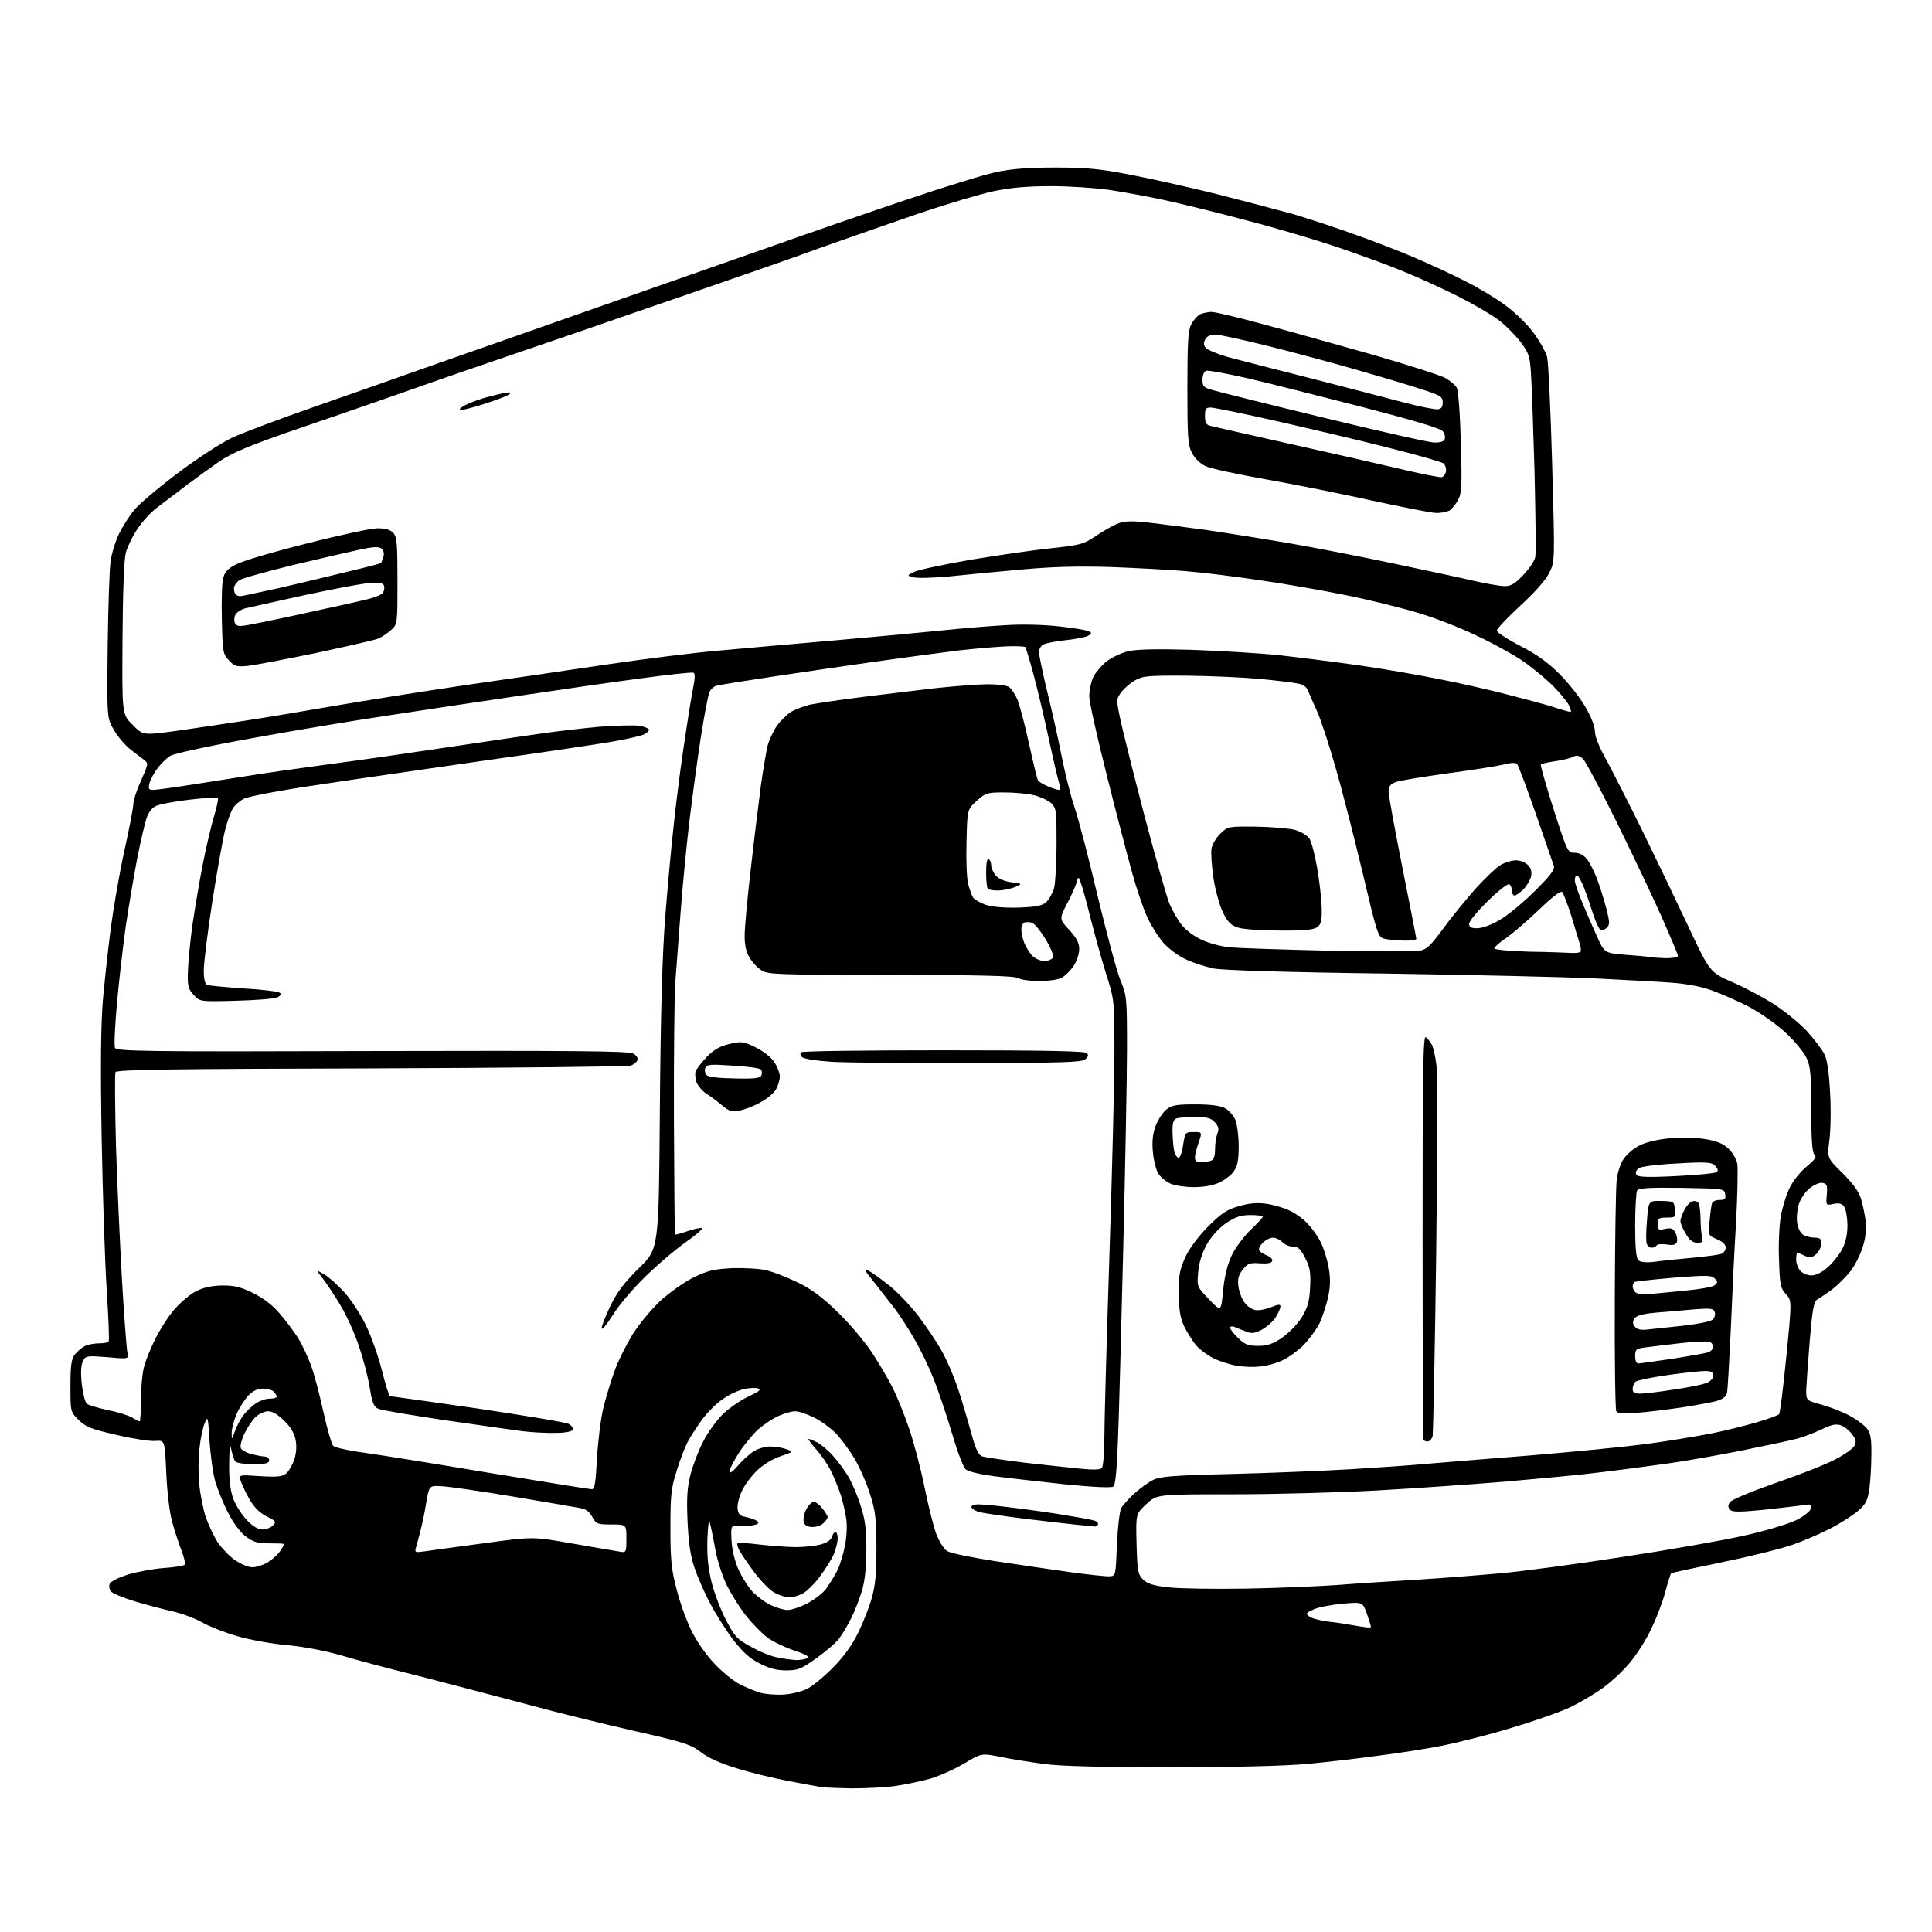 <?xml version="1.0" encoding="UTF-8" standalone="no"?>
<svg 
  version="1.1" 
  xmlns="http://www.w3.org/2000/svg" 
  xmlns:xlink="http://www.w3.org/1999/xlink" 
  xmlns:svg="http://www.w3.org/2000/svg"
  xmlns:rdf="http://www.w3.org/1999/02/22-rdf-syntax-ns#"
  xmlns:cc="http://creativecommons.org/ns#"
  xmlns:dc="http://purl.org/dc/elements/1.1/"
  viewBox="0 0 768 768"
  width="768"
  height="768"
>
<style>svg {background-color: white; }</style>"
<path stroke="none" fill="black" fill-rule="evenodd" d="M338.8,710.9C333.1,710.8 327.4,710.6 326.0,710.3C324.6,710.1 318.8,709.0 313.0,707.9C307.2,706.8 298.1,704.6 292.8,702.9C286.5,701.0 281.5,698.8 278.6,696.5C274.5,693.4 271.8,692.5 251.8,688.0C239.5,685.2 220.5,680.5 209.5,677.5C198.5,674.6 179.6,669.6 167.5,666.5C155.4,663.5 141.0,659.7 135.5,658.0C129.6,656.3 121.0,654.6 114.4,654.0C108.2,653.5 99.2,651.8 94.3,650.4C89.5,649.0 83.3,646.6 80.5,645.0C77.8,643.4 72.3,641.4 68.5,640.5C64.7,639.7 57.8,637.8 53.4,636.5C48.9,635.1 44.7,633.4 44.1,632.6C43.5,631.9 43.2,630.5 43.6,629.6C43.9,628.7 47.1,627.1 50.9,625.9C54.5,624.8 61.0,623.6 65.3,623.3C69.6,623.0 73.3,622.4 73.5,621.9C73.8,621.5 73.1,618.9 72.1,616.2C71.0,613.4 69.3,608.3 68.4,604.8C67.4,601.3 66.4,592.9 66.1,585.5C65.5,572.5 65.5,572.5 61.8,572.8C59.7,573.0 52.7,571.9 46.3,570.4C36.2,568.1 34.0,567.2 31.2,564.4C28.0,561.2 28.0,561.2 28.0,550.9C28.0,542.6 28.4,540.1 29.8,538.4C30.7,537.2 32.5,535.7 33.7,535.1C34.9,534.5 37.4,534.0 39.4,534.0C41.3,534.0 43.0,533.7 43.2,533.2C43.5,532.8 43.1,523.5 42.4,512.5C41.7,501.5 40.8,474.3 40.4,452.0C39.9,423.2 40.1,407.5 40.9,397.5C41.6,389.8 43.0,376.8 44.1,368.5C45.2,360.2 47.6,346.5 49.5,337.9C51.4,329.3 53.0,321.1 53.0,319.6C53.0,318.2 54.4,313.9 56.1,310.2C59.0,303.6 59.1,303.5 57.2,302.0C56.1,301.2 53.6,299.3 51.6,297.7C49.7,296.2 46.8,292.8 45.3,290.2C42.5,285.5 42.5,285.5 42.8,257.0C43.0,241.3 43.5,225.9 44.0,222.8C44.5,219.6 46.0,214.8 47.4,212.0C48.8,209.2 51.4,205.1 53.2,202.9C55.0,200.6 62.8,194.0 70.5,188.2C78.6,182.1 87.8,176.1 92.5,173.9C96.9,171.9 111.5,166.4 125.0,161.7C138.5,157.0 159.8,149.5 172.5,145.0C185.2,140.6 214.6,130.2 238.0,122.0C261.4,113.8 292.2,103.0 306.5,98.0C320.8,92.9 344.9,84.6 360.0,79.5C375.1,74.4 391.3,69.4 396.0,68.4C402.1,67.1 408.8,66.6 419.5,66.6C431.7,66.6 437.2,67.1 449.0,69.4C457.0,70.9 472.5,74.4 483.5,77.1C494.5,79.9 508.2,83.5 514.0,85.1C519.8,86.8 530.8,90.4 538.5,93.2C546.2,95.9 557.2,100.2 563.0,102.7C568.8,105.2 577.5,109.2 582.3,111.7C587.2,114.1 594.4,118.4 598.2,121.2C602.2,124.1 607.2,129.0 609.6,132.3C612.0,135.5 614.4,139.8 615.0,141.9C615.5,143.9 616.4,163.0 617.0,184.4C618.1,223.1 618.1,223.2 615.9,227.6C614.6,230.4 610.2,235.4 604.4,240.7C599.2,245.5 595.0,250.0 595.0,250.7C595.0,251.3 599.2,254.1 604.2,256.7C610.9,260.1 615.3,263.3 620.0,268.0C623.6,271.6 628.2,277.5 630.2,281.0C632.5,284.9 634.0,288.8 634.0,290.7C634.0,292.8 635.8,297.3 638.9,302.7C641.5,307.6 647.9,320.1 653.0,330.5C658.1,340.9 666.2,357.8 671.0,368.0C679.7,386.5 679.7,386.5 688.6,390.4C693.5,392.5 701.0,396.5 705.2,399.2C709.4,401.9 715.3,406.7 718.3,409.9C721.2,413.1 724.4,417.3 725.3,419.2C726.4,421.5 727.1,426.7 727.5,434.6C727.9,441.1 727.7,449.6 727.2,453.4C726.3,460.3 726.3,460.3 732.5,466.4C736.7,470.6 739.0,473.8 739.8,476.6C740.5,478.9 741.3,482.8 741.6,485.2C742.0,488.1 741.7,491.7 740.6,495.3C739.7,498.4 737.5,502.8 735.7,505.2C733.9,507.5 730.6,510.8 728.4,512.5C726.1,514.1 723.5,516.0 722.5,516.5C721.0,517.4 720.5,520.1 719.4,533.0C718.7,541.5 718.1,550.3 718.0,552.6C718.0,556.7 718.0,556.7 724.2,558.4C727.7,559.4 732.7,561.3 735.3,562.8C738.0,564.2 741.0,566.5 742.1,567.8C743.6,569.8 744.0,571.8 743.9,578.4C743.9,582.8 743.5,589.0 743.1,591.9C742.4,596.5 741.7,597.9 738.6,600.6C736.5,602.4 731.4,605.7 727.2,607.8C722.9,610.0 715.9,613.0 711.5,614.4C707.1,615.9 694.8,618.9 684.1,621.1C673.4,623.3 664.5,625.2 664.3,625.4C664.1,625.6 663.0,629.0 661.9,633.1C660.8,637.2 658.3,643.6 656.4,647.5C654.6,651.4 651.0,657.1 648.5,660.2C646.0,663.4 641.2,668.0 637.7,670.6C634.3,673.1 628.4,676.6 624.5,678.5C620.6,680.4 610.1,684.1 601.0,686.8C591.9,689.6 579.5,692.7 573.5,693.9C567.5,695.1 556.0,696.9 548.0,697.9C540.0,699.0 527.2,700.5 519.5,701.2C510.5,702.0 490.9,702.5 465.0,702.5C438.1,702.5 421.3,702.1 415.0,701.2C409.8,700.5 402.0,699.3 397.8,698.4C390.1,696.9 390.1,696.9 383.3,701.0C379.6,703.2 373.6,705.9 370.0,707.0C366.4,708.0 360.3,709.3 356.3,709.9C352.4,710.5 344.5,710.9 338.8,710.9zM311.5,673.6C314.2,673.5 318.3,672.5 320.5,671.5C322.7,670.5 327.4,666.7 331.0,663.0C335.4,658.6 338.7,654.0 341.2,648.9C343.2,644.8 345.7,638.5 346.6,635.0C348.0,630.1 348.4,625.2 348.4,615.0C348.3,603.2 348.0,600.5 345.7,593.5C344.3,589.1 341.5,582.8 339.5,579.5C337.5,576.2 334.2,571.8 332.2,569.7C330.2,567.7 326.3,564.8 323.6,563.5C320.8,562.1 317.5,561.0 316.1,561.0C314.6,561.0 311.7,561.9 309.4,562.9C307.2,563.9 303.6,566.3 301.5,568.1C299.4,570.0 295.9,574.2 293.8,577.4C291.7,580.7 290.0,584.0 290.0,584.9C290.0,585.9 291.2,585.1 293.3,582.7C295.0,580.6 297.9,578.0 299.5,577.0C301.1,575.9 304.2,575.0 306.2,575.0C308.2,575.0 311.1,575.5 312.7,576.1C315.5,577.1 315.5,577.1 310.2,578.9C307.0,580.0 303.2,582.3 300.9,584.6C298.7,586.7 296.0,590.3 294.9,592.7C293.8,595.0 293.0,598.2 293.2,599.7C293.4,601.9 294.1,602.6 296.8,603.1C298.7,603.5 300.7,604.3 301.2,604.8C301.9,605.5 301.2,606.0 298.9,606.4C297.0,606.7 294.4,606.8 293.0,606.7C290.6,606.5 290.5,606.6 290.8,612.5C291.0,616.1 292.1,620.7 293.6,624.0C295.0,627.0 297.5,631.0 299.3,632.9C301.1,634.7 304.3,637.1 306.5,638.1C308.7,639.1 311.6,640.0 313.1,640.0C314.5,640.0 317.9,638.9 320.7,637.5C323.5,636.0 326.9,633.5 328.3,631.7C329.6,629.9 331.6,626.7 332.8,624.4C333.9,622.2 335.3,617.6 335.9,614.3C336.6,610.9 336.8,606.2 336.4,603.8C336.1,601.5 335.1,597.2 334.3,594.5C333.4,591.8 331.6,587.3 330.3,584.7C329.0,582.1 326.3,578.1 324.3,576.0C322.4,573.8 321.1,572.0 321.4,572.0C321.8,572.0 323.3,572.6 324.9,573.4C326.4,574.2 329.3,576.6 331.2,578.8C333.2,581.0 335.9,584.7 337.3,587.1C338.7,589.5 340.9,594.6 342.1,598.5C343.9,604.0 344.4,607.7 344.4,616.0C344.4,623.2 343.8,628.4 342.6,632.5C341.6,635.7 339.7,640.7 338.3,643.4C336.9,646.2 334.8,649.7 333.6,651.3C332.5,652.9 328.4,656.4 324.6,659.1C318.5,663.5 317.1,664.0 312.5,664.0C308.7,664.0 305.7,663.2 301.9,661.2C297.9,659.2 295.1,656.6 291.2,651.5C288.3,647.6 284.2,641.1 282.1,637.0C279.9,632.9 277.2,626.6 276.0,623.0C274.4,618.3 273.7,613.1 273.3,604.5C272.9,595.2 273.2,591.1 274.5,586.1C275.4,582.6 277.6,576.7 279.5,573.1C281.4,569.3 284.9,564.5 287.6,561.9C290.3,559.4 294.9,556.3 297.8,555.0C301.9,553.1 302.7,552.4 301.3,551.9C300.4,551.6 297.8,551.7 295.7,552.2C293.5,552.7 289.8,554.4 287.4,556.1C285.0,557.7 281.2,561.4 279.1,564.3C277.0,567.2 274.3,571.3 273.2,573.5C272.1,575.7 270.1,580.9 268.9,585.0C266.8,591.5 266.5,594.5 266.5,607.5C266.5,619.9 266.9,624.1 268.9,631.5C270.1,636.5 272.7,643.7 274.6,647.7C276.6,651.9 280.4,657.5 283.7,661.0C286.8,664.4 291.5,668.2 294.2,669.6C296.8,670.9 300.7,672.5 302.7,673.0C304.8,673.5 308.8,673.8 311.5,673.6zM316.5,659.9C318.1,659.9 320.1,659.6 320.9,659.1C321.8,658.5 320.3,657.6 315.7,656.1C312.1,654.9 307.3,652.6 305.1,651.0C302.9,649.3 299.0,645.4 296.6,642.3C294.1,639.2 290.7,633.7 289.0,630.3C287.2,626.8 285.1,620.2 284.3,615.7C283.5,611.2 282.5,606.4 282.1,605.0C281.8,603.6 281.4,606.7 281.2,611.9C281.0,618.7 281.5,623.4 282.9,629.1C284.0,633.5 286.6,640.2 288.7,644.2C292.1,650.7 293.1,651.7 298.7,654.7C302.0,656.6 306.8,658.5 309.2,658.9C311.5,659.4 314.9,659.8 316.5,659.9zM543.2,646.9C544.2,647.0 545.0,646.9 545.0,646.7C545.0,646.5 544.3,644.2 543.4,641.6C541.7,636.8 541.7,636.8 533.6,637.5C529.2,637.9 524.0,638.9 522.1,639.8C519.1,641.2 518.9,641.5 520.5,642.6C521.4,643.3 524.8,644.2 527.9,644.6C531.0,644.9 535.3,645.6 537.5,646.0C539.7,646.4 542.3,646.8 543.2,646.9zM313.8,635.0C312.5,635.0 310.0,634.2 308.2,633.3C306.4,632.5 302.7,628.8 300.0,625.2C297.3,621.6 294.6,617.6 293.9,616.3C293.2,615.0 292.9,613.8 293.2,613.5C293.5,613.2 297.5,613.4 302.1,614.0C306.7,614.5 313.2,615.0 316.5,615.0C319.8,615.0 324.2,614.5 326.4,613.9C328.8,613.2 330.4,612.1 330.7,610.9C331.0,609.9 331.6,609.0 332.1,609.0C332.6,609.0 333.0,610.1 333.0,611.5C333.0,612.9 332.3,615.7 331.5,617.7C330.6,619.8 328.1,623.8 325.9,626.7C323.8,629.6 320.6,632.7 319.0,633.5C317.4,634.3 315.1,635.0 313.8,635.0zM495.0,631.5C507.4,631.3 523.6,630.6 531.0,630.1C538.4,629.5 552.6,628.6 562.5,628.0C572.4,627.4 587.7,626.2 596.5,625.4C605.3,624.6 627.1,621.7 645.0,618.9C662.9,616.2 684.5,612.4 693.0,610.5C701.7,608.6 710.8,605.8 714.0,604.3C717.3,602.6 719.6,600.7 719.9,599.6C720.2,597.9 719.8,597.8 716.4,598.4C714.2,598.7 707.2,599.5 700.8,600.2C691.5,601.1 688.7,601.1 687.8,600.2C686.9,599.3 686.8,598.5 687.6,597.2C688.2,596.2 695.9,593.0 706.1,589.4C715.7,586.1 726.4,581.9 729.8,580.0C733.3,578.2 736.6,575.8 737.2,574.7C738.0,573.2 737.8,572.2 736.2,570.1C735.2,568.7 733.2,567.1 731.8,566.6C729.9,565.9 728.0,566.3 723.9,568.3C720.9,569.7 716.7,571.3 714.4,571.9C712.2,572.5 702.8,574.5 693.4,576.4C684.1,578.3 670.0,580.8 662.0,581.9C654.0,583.0 641.9,584.6 635.0,585.4C628.1,586.3 611.5,587.8 598.0,589.0C584.5,590.1 561.6,591.7 547.0,592.5C532.4,593.3 506.9,594.0 490.2,594.0C459.9,594.0 459.9,594.0 455.7,597.9C451.5,601.8 451.5,601.8 451.8,613.7C452.1,624.4 452.3,625.7 454.3,627.8C456.1,629.6 458.4,630.3 464.6,631.0C468.9,631.5 482.6,631.7 495.0,631.5zM441.0,626.6C443.5,626.5 443.5,626.5 444.0,614.0C444.3,607.1 445.1,600.6 445.7,599.4C446.4,598.3 448.7,595.7 450.9,593.7C453.1,591.7 456.4,589.3 458.2,588.4C461.0,586.9 465.8,586.5 490.5,585.9C506.4,585.5 527.6,584.6 537.5,584.0C547.4,583.4 560.7,582.5 567.0,581.9C573.3,581.4 592.2,579.8 609.0,578.5C625.8,577.1 646.2,575.1 654.5,574.0C662.8,572.9 674.2,571.0 679.9,569.9C685.5,568.8 693.9,566.7 698.3,565.4C702.8,564.1 706.8,562.6 707.2,562.2C707.6,561.8 708.9,551.4 710.1,539.2C712.3,517.0 712.3,517.0 709.9,514.4C707.8,512.1 707.5,510.8 707.2,501.0C706.9,495.0 707.3,487.1 707.9,483.4C708.6,479.7 710.2,474.6 711.5,472.0C712.8,469.4 715.8,465.6 718.2,463.7C721.6,460.8 722.3,459.9 721.2,458.9C720.4,458.0 720.0,452.9 720.0,441.1C720.0,427.2 719.7,423.8 718.1,420.5C717.1,418.3 713.3,413.7 709.6,410.3C705.9,406.9 699.4,402.4 695.2,400.2C691.0,398.0 684.4,395.1 680.5,393.7C676.0,392.1 670.1,391.0 664.0,390.6C658.8,390.2 645.0,389.5 633.5,388.9C622.0,388.4 584.6,387.5 550.5,387.0C511.2,386.5 486.3,385.7 482.5,385.0C479.2,384.3 474.1,382.7 471.3,381.3C468.4,380.0 464.4,377.0 462.4,374.7C460.4,372.4 457.5,367.8 456.0,364.5C454.5,361.2 451.9,353.6 450.2,347.5C448.5,341.4 443.9,324.0 440.1,308.7C436.2,293.4 433.0,279.0 433.0,276.9C433.0,274.7 433.6,271.5 434.4,269.6C435.1,267.8 437.5,265.0 439.5,263.2C441.6,261.5 445.6,259.6 448.3,258.9C451.9,258.1 459.3,257.9 473.4,258.3C484.5,258.7 500.0,259.6 508.0,260.4C516.0,261.3 530.5,263.1 540.3,264.5C550.1,265.9 564.5,268.4 572.3,270.0C580.1,271.5 591.9,274.2 598.5,275.9C605.1,277.6 613.5,279.8 617.0,280.9C620.6,282.1 623.8,283.0 624.3,283.0C624.7,283.0 624.4,281.8 623.6,280.2C622.8,278.7 619.8,275.1 616.9,272.2C613.9,269.3 608.5,264.9 604.8,262.4C601.2,260.0 593.1,255.5 586.8,252.6C580.6,249.6 570.2,245.5 563.6,243.6C557.1,241.6 544.1,238.4 534.6,236.5C525.2,234.6 509.8,231.9 500.5,230.6C491.1,229.2 478.3,227.6 472.0,227.1C465.7,226.5 451.9,225.8 441.5,225.4C427.8,225.0 417.9,225.3 406.0,226.4C396.9,227.2 384.2,228.4 377.7,229.1C371.2,229.7 364.7,229.9 363.2,229.5C360.5,228.8 360.5,228.8 363.2,227.4C364.7,226.6 374.9,224.4 385.9,222.5C396.8,220.7 411.3,218.6 418.1,217.9C429.4,216.7 430.8,216.3 435.4,213.2C438.2,211.3 442.0,209.1 443.9,208.3C446.4,207.2 449.2,207.0 454.4,207.5C458.3,207.9 469.4,209.3 479.0,210.6C488.6,212.0 504.1,214.5 513.4,216.1C522.7,217.7 541.2,221.3 554.4,224.1C567.7,226.9 582.2,230.0 586.8,231.1C591.3,232.1 596.5,233.0 598.2,233.0C600.6,233.0 602.3,232.0 605.5,228.6C607.8,226.2 610.0,223.0 610.3,221.4C610.6,219.8 610.4,204.6 610.0,187.5C609.5,170.4 608.9,153.0 608.6,148.8C608.2,141.8 607.8,140.5 604.6,136.1C602.6,133.5 598.6,129.4 595.6,127.1C592.6,124.9 585.2,120.6 579.2,117.6C573.2,114.6 563.4,110.1 557.4,107.7C551.4,105.2 539.7,101.0 531.5,98.2C523.2,95.4 507.1,90.6 495.5,87.6C483.9,84.5 469.2,80.9 462.7,79.5C456.2,78.1 446.4,76.3 441.0,75.5C435.5,74.7 425.0,74.0 417.8,74.0C408.4,74.0 401.7,74.6 395.0,76.0C389.8,77.1 376.7,81.0 366.0,84.6C355.3,88.3 337.7,94.4 327.0,98.2C316.3,102.1 301.2,107.4 293.5,110.0C285.8,112.7 267.6,119.0 253.0,124.0C238.4,129.1 216.8,136.5 205.0,140.5C193.2,144.5 172.9,151.5 160.0,156.1C147.1,160.6 126.9,167.6 115.1,171.6C98.5,177.4 92.3,180.0 87.1,183.5C83.5,186.0 77.6,190.3 74.0,193.0C70.4,195.7 65.4,199.5 62.8,201.5C60.1,203.4 56.5,207.4 54.6,210.3C52.7,213.1 50.6,217.5 50.0,219.8C49.3,222.5 48.8,235.6 48.7,254.1C48.5,284.0 48.5,284.0 52.7,288.1C56.8,292.3 56.8,292.3 69.7,290.6C76.7,289.6 89.5,287.7 98.0,286.4C106.5,285.1 122.5,282.4 133.5,280.5C144.5,278.6 167.2,275.0 184.0,272.5C200.8,270.1 226.7,266.3 241.5,264.1C256.4,261.9 276.4,259.4 286.0,258.6C295.6,257.7 316.6,255.9 332.5,254.5C348.4,253.1 367.8,251.3 375.5,250.5C383.2,249.7 394.2,248.8 400.0,248.5C406.0,248.1 415.0,248.3 421.0,249.0C426.7,249.6 432.1,250.5 432.9,251.0C434.1,251.6 434.0,251.9 432.4,252.8C431.4,253.3 427.4,254.1 423.5,254.5C419.6,254.9 415.7,255.7 414.8,256.2C413.8,256.7 413.0,258.0 413.0,259.2C413.0,260.3 414.5,267.6 416.4,275.4C418.3,283.1 420.8,294.4 422.0,300.5C423.2,306.6 425.4,315.6 427.0,320.5C428.7,325.4 432.9,341.6 436.4,356.5C440.0,371.4 444.0,386.3 445.4,389.7C447.9,395.7 448.0,396.7 448.0,416.7C448.0,428.2 447.3,464.1 446.5,496.5C445.7,529.0 444.8,563.2 444.4,572.7C444.0,583.7 443.4,590.3 442.6,590.9C441.9,591.5 434.9,591.2 423.0,590.0C412.8,588.9 400.3,587.5 395.1,586.8C389.7,586.1 385.0,585.0 383.9,584.1C382.9,583.2 380.6,577.1 378.5,570.0C376.5,563.1 373.2,553.5 371.3,548.5C369.3,543.5 365.9,536.4 363.6,532.5C361.4,528.6 357.9,523.2 355.9,520.5C353.8,517.8 350.0,512.9 347.4,509.6C343.7,505.1 343.2,504.0 345.1,505.0C346.4,505.7 350.1,508.3 353.2,510.8C356.4,513.2 361.6,518.7 364.9,522.9C368.1,527.1 372.4,533.5 374.4,537.1C376.4,540.7 379.1,547.0 380.5,551.1C381.9,555.1 384.2,562.9 385.7,568.3C387.8,576.0 388.8,578.3 390.4,578.9C391.6,579.3 399.0,580.4 407.0,581.4C415.0,582.3 425.0,583.4 429.2,583.8C434.2,584.3 437.3,584.3 438.0,583.6C438.5,583.1 439.0,577.6 439.0,571.6C439.0,565.5 439.9,533.0 441.0,499.5C442.1,465.9 443.0,429.3 443.0,418.0C443.0,397.5 443.0,397.5 439.5,386.5C437.6,380.4 434.6,369.5 432.8,362.2C431.0,355.0 429.2,349.0 428.8,349.0C428.4,349.0 428.0,349.6 428.0,350.4C428.0,351.2 426.4,354.9 424.5,358.6C421.0,365.3 421.0,365.3 425.0,369.6C428.0,372.9 429.0,374.8 429.0,377.3C429.0,379.2 428.0,382.2 426.7,384.1C425.5,385.9 423.3,388.0 422.0,388.7C420.6,389.4 416.7,390.0 413.2,390.0C409.7,390.0 405.9,389.5 404.7,388.8C403.1,387.9 390.0,387.6 354.0,387.5C308.9,387.5 305.2,387.4 302.7,385.7C301.1,384.7 299.0,382.5 298.0,380.7C296.6,378.6 296.0,375.7 296.0,372.0C296.0,369.0 297.1,356.8 298.5,345.0C299.8,333.2 301.7,318.3 302.5,312.0C303.4,305.7 304.6,298.7 305.1,296.5C305.7,294.3 307.3,290.8 308.7,288.7C310.1,286.7 312.7,284.1 314.4,283.0C316.1,282.0 319.6,280.7 322.0,280.1C324.5,279.6 333.7,278.2 342.5,277.1C351.3,276.0 364.7,274.4 372.3,273.5C380.0,272.7 389.1,272.0 392.7,272.0C396.2,272.0 399.9,272.4 400.9,273.0C401.9,273.5 403.5,275.9 404.5,278.2C405.4,280.6 407.5,288.5 409.1,295.9C410.7,303.2 412.3,309.7 412.6,310.2C413.0,310.8 414.7,311.8 416.6,312.6C418.4,313.4 420.4,314.0 420.9,314.0C421.5,314.0 421.6,313.0 421.0,311.2C420.5,309.7 418.7,302.0 417.0,294.1C415.3,286.1 412.6,274.7 411.0,268.7C409.4,262.7 407.8,257.5 407.6,257.2C407.3,257.0 404.3,256.8 400.9,256.9C397.5,257.0 388.8,257.7 381.6,258.5C374.4,259.4 359.3,261.4 348.0,263.0C336.7,264.6 318.3,267.3 307.0,269.0C295.7,270.7 285.7,272.3 284.7,272.6C283.8,272.9 282.6,273.9 282.1,274.9C281.6,275.8 280.0,284.0 278.6,293.0C277.2,302.1 275.2,316.9 274.1,326.0C273.0,335.1 271.4,351.3 270.6,362.0C269.8,372.7 268.8,385.8 268.4,391.0C268.1,396.2 267.8,420.7 267.9,445.4C268.0,470.1 268.2,490.5 268.3,490.7C268.5,490.9 270.8,490.3 273.3,489.4C275.9,488.5 278.4,488.0 279.0,488.2C279.6,488.4 276.6,491.0 272.3,494.0C268.1,497.0 260.7,503.3 256.0,508.0C251.2,512.7 245.6,519.4 243.5,522.9C241.3,526.4 239.4,528.7 239.2,528.1C239.0,527.5 240.5,523.6 242.5,519.4C245.3,513.6 248.0,510.0 254.0,504.1C261.9,496.4 261.9,496.4 262.3,440.9C262.6,402.6 263.3,379.2 264.4,365.0C265.3,353.7 266.7,338.0 267.6,330.0C268.4,322.0 270.2,307.6 271.6,298.0C273.0,288.4 274.7,277.6 275.4,274.2C276.3,269.6 276.4,267.7 275.6,267.4C275.0,267.2 266.2,268.1 256.0,269.5C245.8,270.8 223.8,274.0 207.0,276.5C190.2,279.0 166.0,282.6 153.1,284.6C140.3,286.5 116.3,290.5 99.9,293.5C82.7,296.6 69.0,299.6 67.6,300.5C66.2,301.4 64.0,303.6 62.6,305.4C61.2,307.2 59.8,309.9 59.4,311.4C58.9,313.6 59.1,314.0 60.9,314.0C62.0,314.0 68.7,313.1 75.7,312.0C82.8,310.9 92.8,309.3 98.0,308.5C103.2,307.6 117.6,305.6 130.0,303.9C142.4,302.3 164.4,299.1 179.0,296.9C193.6,294.7 210.1,292.3 215.8,291.5C221.4,290.7 231.5,289.5 238.2,288.9C244.9,288.4 252.1,288.2 254.2,288.5C256.3,288.9 258.0,289.6 258.0,290.1C258.0,290.5 257.1,291.4 256.1,291.9C255.0,292.5 248.9,293.9 242.3,295.0C235.8,296.1 212.9,299.5 191.5,302.5C170.1,305.6 140.7,309.8 126.3,312.0C111.9,314.1 98.7,316.6 97.0,317.5C95.4,318.3 93.4,320.0 92.6,321.3C91.8,322.5 90.4,326.4 89.5,329.9C88.6,333.4 86.3,346.2 84.4,358.4C82.5,370.6 81.0,382.9 81.0,385.8C81.0,389.1 81.5,391.2 82.3,391.5C82.9,391.8 89.4,392.4 96.6,392.9C103.8,393.3 110.3,394.1 111.0,394.5C111.9,395.1 111.8,395.6 110.4,396.4C109.3,397.0 102.0,397.6 94.0,397.8C79.5,398.2 79.5,398.2 77.0,395.5C74.8,393.1 74.5,392.0 74.7,386.1C74.8,382.4 75.6,374.4 76.4,368.3C77.3,362.2 79.1,351.3 80.5,344.1C81.9,336.9 84.0,328.0 85.1,324.4C86.2,320.8 86.9,317.5 86.6,317.2C86.2,316.9 81.1,317.2 75.2,317.9C69.3,318.6 63.4,319.7 62.0,320.4C60.4,321.1 59.0,323.0 58.2,325.4C57.5,327.6 55.8,334.8 54.5,341.5C53.2,348.2 51.2,360.2 50.0,368.1C48.9,376.0 47.3,389.8 46.5,398.7C45.7,407.7 45.3,415.7 45.7,416.5C46.2,417.9 56.9,418.1 147.9,417.8C228.4,417.6 250.0,417.8 251.7,418.8C253.0,419.5 253.7,420.6 253.4,421.4C253.1,422.2 251.9,423.2 250.7,423.6C249.5,424.0 203.1,424.5 147.5,424.7C67.6,424.9 46.5,425.2 45.9,426.2C45.6,426.9 45.7,440.1 46.1,455.5C46.6,470.9 47.7,495.0 48.5,509.0C49.3,523.0 50.3,535.8 50.6,537.4C51.3,540.3 51.3,540.3 42.7,539.5C34.6,538.9 34.1,538.9 33.0,541.0C32.2,542.5 32.0,545.5 32.5,550.1C32.9,553.8 33.8,557.4 34.5,558.0C35.2,558.6 39.1,559.7 43.1,560.6C47.2,561.4 51.5,562.8 52.7,563.6C53.9,564.4 55.2,565.0 55.5,565.0C55.8,565.0 56.0,561.3 56.0,556.8C56.0,552.2 56.5,546.5 57.1,544.0C57.6,541.5 59.7,536.3 61.6,532.5C63.5,528.6 67.0,523.1 69.5,520.3C72.0,517.5 75.9,514.2 78.3,513.1C81.2,511.7 84.6,511.0 88.7,511.0C93.4,511.0 96.0,511.7 100.8,514.1C104.8,516.1 108.5,518.9 111.3,522.3C113.8,525.2 117.0,529.5 118.5,531.9C120.0,534.3 122.2,539.0 123.5,542.4C124.8,545.8 127.0,554.2 128.5,561.0C130.0,567.9 131.8,574.0 132.4,574.7C133.0,575.4 138.7,576.7 145.0,577.5C151.3,578.4 173.9,582.0 195.2,585.6C216.5,589.1 234.5,592.0 235.3,592.0C236.4,592.0 236.8,589.3 237.3,579.8C237.7,573.0 238.8,563.9 239.9,559.4C241.0,555.0 243.1,548.2 244.5,544.4C245.9,540.6 249.1,534.3 251.5,530.4C254.0,526.4 258.9,520.5 262.4,517.2C266.0,513.9 271.9,509.7 275.7,507.8C281.5,505.0 283.7,504.5 291.3,504.1C296.2,504.0 302.2,504.3 304.8,505.0C307.4,505.6 312.8,507.7 316.9,509.7C322.2,512.2 326.6,515.4 332.7,521.3C337.4,525.8 343.5,533.0 346.5,537.5C349.4,541.9 353.1,548.2 354.8,551.6C356.5,554.9 359.4,562.1 361.3,567.6C363.2,573.1 366.0,583.7 367.5,591.1C369.0,598.5 371.1,606.9 372.2,609.8C373.3,612.7 375.2,615.7 376.4,616.5C377.7,617.4 386.1,619.1 395.1,620.5C404.1,621.9 417.6,623.8 425.0,624.9C432.4,625.9 439.6,626.7 441.0,626.6zM100.3,623.0C101.9,623.0 104.7,622.1 106.5,621.0C108.3,619.9 110.5,617.9 111.4,616.5C112.3,615.2 113.0,613.9 113.0,613.8C113.0,613.6 110.4,613.5 107.2,613.5C102.3,613.5 100.7,613.0 97.6,610.7C95.4,609.0 92.6,605.2 90.6,601.2C88.7,597.5 86.5,592.0 85.6,589.0C84.7,586.0 83.7,578.8 83.3,573.0C82.7,563.1 82.6,562.7 81.4,565.7C80.6,567.4 79.7,571.9 79.3,575.7C78.8,579.4 78.8,585.9 79.2,590.0C79.6,594.1 80.8,600.0 81.8,603.1C82.9,606.2 85.0,610.6 86.4,612.9C87.9,615.1 90.9,618.4 93.2,620.0C95.6,621.7 98.6,623.0 100.3,623.0zM168.6,616.7C170.8,616.4 181.3,614.9 192.1,613.5C211.8,610.8 211.8,610.8 227.1,613.5C235.6,615.0 244.0,616.4 245.8,616.7C249.0,617.3 249.0,617.3 249.0,611.6C249.0,606.0 249.0,606.0 243.0,606.0C237.4,606.0 237.0,605.8 235.5,603.1C234.6,601.3 233.0,599.9 231.3,599.6C229.7,599.3 217.7,597.2 204.5,595.0C191.3,592.8 178.3,590.9 175.6,590.8C170.6,590.5 170.6,590.5 169.4,597.5C168.8,601.4 167.7,606.5 167.0,609.0C166.4,611.5 165.6,614.4 165.3,615.4C164.8,617.1 165.2,617.2 168.6,616.7zM104.3,608.0C105.7,608.0 107.6,607.3 108.5,606.4C109.9,604.9 109.7,604.6 105.8,602.7C102.9,601.1 100.9,599.1 98.9,595.5C97.4,592.8 95.9,589.5 95.6,588.4C94.9,586.3 95.1,586.2 103.5,586.8C110.5,587.2 112.3,587.0 113.9,585.6C114.9,584.7 116.3,582.2 117.0,580.1C117.8,577.7 118.0,574.7 117.5,572.4C117.1,569.9 115.5,567.2 113.0,564.8C110.5,562.3 108.3,561.0 106.6,561.0C105.1,561.0 102.8,562.1 101.4,563.5C100.0,564.9 98.1,567.9 97.0,570.2C96.0,572.4 95.4,574.9 95.7,575.6C96.0,576.4 97.8,577.4 99.8,578.0C101.9,578.5 104.3,579.0 105.2,579.0C106.2,579.0 107.0,579.7 107.0,580.5C107.0,581.7 105.6,582.0 100.6,582.0C96.6,582.0 93.8,581.5 93.4,580.8C93.0,580.1 92.3,578.0 91.9,576.0C91.4,573.6 91.2,575.2 91.1,581.6C91.0,587.6 91.5,592.2 92.6,595.4C93.5,598.0 95.9,601.9 98.0,604.1C100.4,606.7 102.6,608.0 104.3,608.0zM323.0,607.0C321.0,607.0 319.9,606.4 319.5,605.0C319.2,604.0 319.6,601.7 320.5,600.0C321.3,598.4 322.7,597.0 323.5,597.0C324.2,597.0 325.8,598.2 326.9,599.6C328.1,601.1 329.0,602.6 329.0,603.1C329.0,603.5 328.3,604.6 327.4,605.4C326.6,606.3 324.6,607.0 323.0,607.0zM435.2,606.8C434.8,606.7 432.5,606.5 430.0,606.3C427.5,606.1 418.0,605.0 408.8,603.9C399.7,602.8 390.9,601.5 389.4,601.1C387.9,600.7 386.5,599.9 386.2,599.2C386.0,598.4 387.0,598.0 389.2,598.0C391.0,598.0 397.7,598.7 404.0,599.5C410.3,600.3 419.6,601.6 424.6,602.5C429.6,603.3 434.5,604.2 435.4,604.6C436.3,604.9 436.7,605.6 436.4,606.1C436.1,606.6 435.6,606.9 435.2,606.8zM567.5,573.0C566.7,573.0 565.9,572.7 565.8,572.2C565.6,571.8 565.5,535.4 565.5,491.3C565.5,425.5 565.7,411.4 566.8,412.3C567.5,412.8 568.6,414.2 569.2,415.3C569.8,416.4 570.6,420.1 571.0,423.4C571.5,426.8 571.4,460.8 570.9,499.0C570.4,537.2 569.7,569.5 569.5,570.8C569.2,572.0 568.3,573.0 567.5,573.0zM93.4,568.9C94.1,566.8 95.7,563.9 96.9,562.4C98.1,560.8 100.4,558.7 101.8,557.8C103.3,556.8 105.7,556.0 107.2,556.0C108.8,556.0 110.0,555.6 110.0,555.2C110.0,554.8 109.5,553.9 108.8,553.2C108.1,552.5 106.2,552.0 104.5,552.0C102.4,552.0 100.5,552.9 98.7,554.8C97.3,556.3 95.2,559.5 94.1,562.0C93.0,564.5 92.1,567.9 92.1,569.5C92.1,572.5 92.1,572.5 93.4,568.9zM220.9,569.6C217.4,569.7 211.3,569.4 207.5,568.9C203.7,568.4 189.7,566.4 176.5,564.5C163.3,562.5 151.5,560.6 150.4,560.0C148.6,559.3 148.0,557.7 147.0,551.8C146.4,547.8 144.5,540.5 142.8,535.5C141.2,530.5 137.9,523.1 135.4,519.0C133.0,514.9 129.7,510.0 128.2,508.1C125.5,504.6 125.5,504.6 128.9,506.6C130.7,507.6 134.3,510.9 136.9,513.7C139.5,516.6 143.3,522.4 145.4,526.7C147.5,531.0 150.4,539.1 151.8,544.7C153.2,550.4 154.7,555.0 155.0,555.0C155.4,555.0 171.1,557.2 189.8,559.9C208.6,562.7 224.9,565.4 226.0,566.0C227.2,566.6 227.9,567.7 227.7,568.3C227.5,569.0 224.9,569.6 220.9,569.6zM650.9,561.6C645.3,562.1 643.1,561.9 642.5,561.0C642.1,560.3 641.8,540.4 641.9,516.6C642.0,492.9 642.3,471.3 642.7,468.7C643.0,466.1 644.2,462.5 645.4,460.7C646.6,458.9 649.4,456.5 651.8,455.3C654.4,454.0 659.1,452.9 663.7,452.5C668.1,452.0 674.0,452.2 677.8,452.8C682.6,453.6 685.0,454.6 687.1,456.6C688.7,458.1 690.3,460.8 690.6,462.6C690.9,464.4 690.7,475.0 690.1,486.2C689.4,497.4 688.5,516.6 688.0,529.0C687.4,541.4 686.8,552.5 686.5,553.7C686.1,555.3 684.8,556.2 682.1,557.0C680.0,557.5 673.8,558.7 668.4,559.5C662.9,560.3 655.1,561.3 650.9,561.6zM652.0,554.0C653.6,554.0 659.6,553.3 665.2,552.4C670.9,551.6 676.7,550.4 678.2,549.8C679.9,549.2 681.0,548.0 681.0,546.9C681.0,545.4 680.3,545.0 677.8,545.0C676.0,545.0 669.3,545.7 663.0,546.6C656.7,547.5 650.9,548.7 650.2,549.2C649.6,549.8 649.0,551.1 649.0,552.1C649.0,553.5 649.7,554.0 652.0,554.0zM501.0,543.2C498.5,543.5 494.4,543.4 491.7,542.9C489.1,542.5 485.0,541.2 482.5,540.0C480.1,538.8 476.8,536.4 475.4,534.7C473.9,532.9 471.8,529.5 470.6,527.0C469.1,523.6 468.6,520.4 468.6,514.0C468.5,506.8 469.0,504.6 471.2,499.7C472.9,496.1 476.4,491.4 480.3,487.5C485.5,482.3 487.7,480.8 492.4,479.5C496.4,478.3 499.6,478.0 503.3,478.5C506.2,478.9 510.3,480.1 512.6,481.2C514.8,482.2 518.1,484.5 519.7,486.3C521.4,488.1 523.8,491.3 524.9,493.6C526.1,495.8 527.5,500.3 528.1,503.5C528.9,507.9 528.9,511.0 528.0,515.4C527.3,518.7 525.7,523.6 524.4,526.3C523.0,528.9 520.1,532.8 517.9,535.0C515.7,537.1 512.0,539.8 509.7,540.8C507.4,541.9 503.5,543.0 501.0,543.2zM651.2,542.0C651.9,542.0 658.1,541.1 665.0,540.1C671.9,539.0 678.3,537.9 679.2,537.5C680.2,537.1 681.0,536.1 681.0,535.4C681.0,534.6 680.4,533.7 679.6,533.4C678.8,533.1 673.7,533.3 668.3,533.9C662.9,534.5 656.6,535.3 654.2,535.6C650.3,536.1 650.0,536.4 650.0,539.1C650.0,540.8 650.5,542.0 651.2,542.0zM500.1,535.0C503.7,535.0 505.9,534.3 509.6,531.8C512.3,529.9 515.8,526.4 517.5,523.6C519.9,519.6 520.5,517.4 520.8,511.6C521.1,505.7 520.7,503.7 518.8,500.0C517.0,496.5 516.0,495.5 514.1,495.6C512.8,495.6 510.9,494.9 509.8,493.8C508.8,492.8 507.1,492.0 506.0,492.0C504.9,492.0 503.1,492.9 502.0,494.0C500.8,495.2 500.2,496.5 500.6,497.1C500.9,497.7 502.3,498.5 503.7,499.1C505.0,499.6 506.0,500.6 505.7,501.3C505.5,502.1 503.7,502.4 500.8,502.2C496.8,501.9 496.0,502.2 494.0,504.7C492.3,506.9 491.9,508.4 492.3,511.4C492.6,513.6 493.7,516.5 494.8,517.9C495.8,519.3 497.8,520.6 499.2,520.8C500.6,521.0 503.4,520.4 505.4,519.6C508.0,518.5 509.0,518.4 509.0,519.3C509.0,520.0 508.2,521.9 507.2,523.5C506.2,525.2 503.7,527.4 501.7,528.5C498.7,530.1 497.5,530.2 495.3,529.3C493.7,528.7 491.7,527.9 490.8,527.5C489.8,527.1 489.0,527.2 489.0,527.8C489.0,528.3 490.4,530.2 492.2,531.9C494.8,534.5 496.2,535.0 500.1,535.0zM654.9,528.5C656.9,528.3 663.2,527.6 669.0,527.0C675.1,526.3 680.1,525.3 680.9,524.5C681.6,523.8 682.0,522.4 681.6,521.5C681.1,520.1 679.9,520.0 673.3,520.5C669.0,520.9 662.2,521.5 658.1,521.8C652.8,522.3 650.4,523.0 649.7,524.2C648.9,525.4 649.0,526.3 649.9,527.4C650.8,528.5 652.3,528.8 654.9,528.5zM486.2,513.1C486.7,507.7 487.9,502.7 489.5,499.3C490.8,496.4 494.2,491.8 496.9,489.1C499.7,486.5 502.0,484.0 502.0,483.6C502.0,483.3 499.8,483.0 497.1,483.0C493.2,483.0 491.2,483.7 487.4,486.2C484.4,488.3 481.6,491.4 479.7,494.7C477.8,498.2 476.6,501.9 476.3,505.7C475.8,511.5 475.8,511.5 480.6,516.5C485.4,521.5 485.4,521.5 486.2,513.1zM655.9,514.4C658.4,514.2 664.9,513.5 670.3,513.0C675.7,512.5 680.8,511.6 681.6,510.9C682.9,509.8 682.9,509.5 681.6,508.2C680.4,506.9 678.1,506.9 665.4,507.9C657.2,508.6 650.2,509.4 649.8,509.6C649.4,509.9 649.0,510.7 649.0,511.4C649.0,512.0 649.5,513.1 650.1,513.7C650.8,514.4 653.2,514.7 655.9,514.4zM720.1,507.0C721.8,507.0 724.3,505.8 726.5,503.8C728.5,502.1 731.1,498.8 732.3,496.6C733.7,493.8 734.4,490.7 734.4,486.8C734.3,483.6 733.7,480.4 733.0,479.5C732.1,478.4 730.8,478.1 728.8,478.6C725.9,479.2 725.8,479.2 726.2,474.8C726.5,471.1 726.2,470.5 724.4,470.2C723.2,470.0 720.9,471.1 719.2,472.5C717.3,474.1 715.6,476.8 714.9,479.2C714.3,481.5 714.1,484.8 714.5,486.6C714.8,488.5 715.9,490.4 717.0,491.0C718.0,491.5 720.0,492.0 721.4,492.0C723.5,492.0 724.0,492.5 724.0,494.3C724.0,495.6 723.1,497.5 722.0,498.5C720.3,500.0 719.6,500.1 717.4,499.2C716.1,498.5 714.7,498.0 714.5,498.0C714.2,498.0 714.0,499.2 714.0,500.7C714.0,502.1 714.7,504.2 715.7,505.2C716.6,506.2 718.6,507.0 720.1,507.0zM657.5,501.6C660.2,501.2 667.0,500.5 672.6,500.0C678.1,499.5 683.4,498.8 684.3,498.4C685.2,498.1 686.0,496.9 686.0,495.9C686.0,494.7 684.7,493.5 682.5,492.6C679.0,491.1 679.0,491.1 679.6,485.3C679.9,482.1 680.3,478.9 680.6,478.2C680.8,477.6 682.1,477.0 683.5,477.0C685.7,477.0 686.1,476.6 685.8,474.8C685.5,472.5 685.3,472.5 668.6,472.2C655.7,472.0 651.5,472.3 650.8,473.2C650.4,473.9 650.0,480.1 650.0,487.1C650.0,495.8 650.4,500.0 651.2,500.9C652.1,501.7 654.1,502.0 657.5,501.6zM656.5,496.0C655.8,496.0 655.0,495.3 654.6,494.5C654.3,493.7 654.3,489.5 654.7,485.2C655.3,477.3 655.3,477.3 660.4,477.4C665.4,477.5 665.5,477.6 665.8,480.8C666.1,483.9 666.0,484.0 662.6,484.0C659.4,484.0 659.0,484.3 659.0,486.6C659.0,488.9 659.3,489.1 661.9,488.5C664.3,488.0 665.1,488.3 666.0,490.0C666.6,491.2 666.9,492.9 666.6,493.7C666.1,494.9 665.1,495.1 662.5,494.7C660.6,494.4 658.8,494.6 658.5,495.1C658.1,495.6 657.3,496.0 656.5,496.0zM674.7,494.0C672.9,494.0 671.6,493.0 670.1,490.4C668.9,488.5 668.0,486.2 668.0,485.4C668.0,484.6 668.7,482.6 669.5,481.1C670.3,479.5 671.7,477.9 672.6,477.6C673.6,477.2 674.7,477.5 675.2,478.2C675.6,478.9 676.0,481.8 676.0,484.5C676.0,487.2 676.3,490.5 676.6,491.8C677.1,493.6 676.8,494.0 674.7,494.0zM474.5,471.9C471.2,471.9 467.1,471.3 465.3,470.5C463.6,469.8 461.4,468.0 460.5,466.6C459.6,465.2 458.6,461.4 458.3,458.0C457.9,453.7 458.2,450.8 459.4,447.5C460.4,445.0 462.3,442.1 463.7,441.0C465.8,439.3 467.8,439.0 475.2,439.0C481.0,439.0 485.1,439.5 486.9,440.5C488.5,441.3 490.3,443.4 491.1,445.2C491.8,447.0 492.4,451.7 492.4,455.6C492.4,460.7 492.0,463.4 490.6,465.4C489.7,466.9 487.0,469.0 484.7,470.1C482.0,471.3 478.3,471.9 474.5,471.9zM666.4,467.5C674.7,467.1 681.9,466.4 682.5,465.9C683.1,465.3 682.8,464.4 681.8,463.4C680.4,462.0 678.4,461.8 666.6,462.5C658.5,462.9 652.4,463.7 651.4,464.4C650.4,465.2 650.0,466.2 650.5,467.0C651.1,467.9 654.7,468.1 666.4,467.5zM477.4,462.0C478.7,462.0 480.5,461.7 481.4,461.4C482.5,461.0 483.0,459.5 483.0,457.0C483.0,454.9 483.4,452.0 483.9,450.7C484.7,448.8 484.4,447.8 482.9,446.1C481.3,444.4 479.7,444.0 475.0,444.0C471.8,444.0 468.5,444.3 467.6,444.6C466.4,445.1 466.0,446.5 466.1,450.4C466.2,453.2 466.5,456.5 466.8,457.8C467.2,459.1 467.9,460.2 468.5,460.3C469.0,460.4 469.9,458.1 470.3,455.2C471.1,450.1 471.2,450.0 474.5,450.0C477.9,450.0 477.9,450.0 476.5,454.1C475.7,456.4 475.0,459.1 475.0,460.1C475.0,461.4 475.7,462.0 477.4,462.0zM293.9,441.5C290.8,442.1 289.8,441.7 286.9,439.3C285.0,437.7 282.2,435.6 280.7,434.7C279.2,433.7 277.5,431.7 276.9,430.3C276.4,428.9 276.2,426.9 276.5,425.9C276.8,425.0 278.8,422.4 280.9,420.2C283.7,417.3 286.1,415.9 289.9,415.0C294.7,413.9 295.4,413.9 300.5,416.4C303.8,418.1 306.7,420.4 307.9,422.4C309.1,424.2 310.0,426.7 310.0,427.9C310.0,429.1 309.4,431.3 308.6,432.8C307.8,434.4 305.0,436.8 302.3,438.2C299.7,439.7 295.9,441.1 293.9,441.5zM292.0,428.7C300.3,428.9 302.2,428.6 302.7,427.4C303.0,426.6 302.9,425.5 302.4,425.1C301.9,424.6 296.9,423.9 291.2,423.6C282.5,423.0 280.9,423.1 280.4,424.5C280.0,425.3 280.2,426.6 280.8,427.3C281.5,428.1 285.4,428.6 292.0,428.7zM385.6,422.6C361.3,422.7 336.7,422.4 330.8,422.1C324.7,421.7 319.5,420.9 318.8,420.2C318.2,419.6 318.0,418.7 318.4,418.3C318.8,417.8 344.3,417.5 375.0,417.5C414.1,417.5 431.2,417.8 432.0,418.6C432.8,419.4 432.6,420.1 431.4,421.1C430.0,422.3 421.9,422.5 385.6,422.6zM415.2,382.0C416.8,382.0 418.3,381.3 418.6,380.5C418.9,379.7 417.5,376.4 415.5,373.1C413.5,369.9 411.1,367.0 410.2,366.8C409.2,366.5 407.9,366.5 407.2,366.7C406.6,367.0 406.0,368.2 406.0,369.5C406.0,370.8 406.5,373.1 407.1,374.7C407.7,376.2 409.1,378.5 410.2,379.8C411.5,381.1 413.5,382.0 415.2,382.0zM662.2,380.9C664.9,380.9 667.0,380.5 667.0,380.0C667.0,379.4 664.0,372.3 660.4,364.2C656.8,356.1 648.7,339.1 642.5,326.5C636.2,313.8 630.3,302.6 629.2,301.6C627.6,300.3 626.7,300.1 625.3,300.9C624.2,301.4 621.0,302.2 618.2,302.6C615.3,303.0 612.8,303.6 612.5,303.9C612.3,304.3 614.6,312.3 617.6,321.8C623.1,338.8 623.2,339.0 626.0,339.0C627.9,339.0 629.5,339.9 630.9,341.6C632.0,343.0 633.8,346.6 634.9,349.5C636.0,352.4 637.6,357.6 638.5,361.0C639.9,366.5 640.0,367.5 638.7,368.8C637.9,369.6 636.7,370.0 636.2,369.6C635.6,369.3 634.4,366.6 633.4,363.7C632.5,360.9 630.9,356.1 629.8,353.2C628.7,350.4 627.4,348.0 626.9,348.0C626.4,348.0 626.0,348.8 626.0,349.9C626.0,350.9 627.3,354.8 628.9,358.6C630.5,362.4 633.1,368.5 634.8,372.2C637.8,378.8 637.8,378.8 645.7,379.5C650.0,379.8 654.4,380.2 655.5,380.4C656.6,380.6 659.6,380.8 662.2,380.9zM564.0,378.0C567.0,377.5 568.4,376.3 573.8,369.0C577.2,364.3 583.1,357.2 586.7,353.1C590.4,349.1 594.7,344.9 596.4,343.9C598.1,342.9 600.9,342.0 602.6,342.0C604.4,342.0 606.4,342.8 607.5,344.0C608.7,345.3 609.0,346.7 608.6,348.5C608.2,350.0 606.8,352.3 605.5,353.6C604.2,354.9 602.6,356.0 602.0,356.0C601.5,356.0 601.0,355.1 601.0,354.1C601.0,353.0 600.5,351.8 600.0,351.5C599.4,351.1 595.6,354.1 591.5,358.1C587.4,362.1 584.0,366.2 584.0,367.2C584.0,368.6 584.8,369.0 587.2,369.0C589.1,369.0 593.0,367.6 596.0,365.8C599.0,364.1 605.3,359.0 609.9,354.4C616.1,348.3 618.1,345.7 617.7,344.3C617.4,343.3 614.1,334.0 610.5,323.5C606.9,313.1 603.5,304.1 603.0,303.6C602.5,303.1 600.3,303.2 597.8,303.9C595.4,304.5 585.4,306.1 575.5,307.4C565.6,308.8 556.3,310.3 554.8,310.9C552.7,311.7 552.0,312.6 552.0,314.7C552.0,316.3 554.5,329.9 557.5,345.0C560.5,360.1 563.0,372.8 563.0,373.2C563.0,373.7 560.6,374.0 557.8,373.9C554.9,373.8 551.4,373.5 550.1,373.1C547.8,372.5 547.3,370.8 541.8,347.5C538.5,333.7 533.7,314.7 530.9,305.1C528.2,295.5 524.8,285.4 523.5,282.6C522.2,279.8 520.7,276.3 520.1,274.9C519.4,273.0 518.2,272.1 515.8,271.7C514.0,271.3 507.3,270.5 501.0,269.9C494.7,269.3 481.6,268.7 472.0,268.6C456.1,268.5 454.2,268.7 451.1,270.5C449.2,271.6 446.8,273.7 445.7,275.2C443.7,277.9 443.7,278.1 445.4,286.2C446.4,290.8 450.7,308.0 455.0,324.5C459.4,341.1 463.8,356.7 464.9,359.3C466.1,362.0 468.1,365.6 469.6,367.5C471.0,369.4 474.5,372.1 477.3,373.4C480.3,374.9 485.3,376.2 489.0,376.6C492.6,376.9 510.1,377.5 528.0,377.9C545.9,378.2 562.1,378.3 564.0,378.0zM624.6,378.8C626.3,378.9 627.9,378.7 628.2,378.4C628.6,378.1 628.4,376.6 628.0,375.2C627.5,373.7 626.0,368.7 624.6,364.0C623.1,359.4 621.5,355.1 621.0,354.6C620.4,354.0 617.1,356.5 611.8,361.6C607.2,366.0 601.4,371.0 598.8,372.8C596.1,374.6 594.0,376.5 594.0,377.0C594.0,377.5 600.2,378.1 607.8,378.3C615.3,378.4 622.9,378.7 624.6,378.8zM508.6,369.9C501.2,369.9 494.0,369.4 492.0,368.7C489.3,367.8 487.9,366.4 486.2,362.8C484.9,360.3 483.2,354.2 482.4,349.3C481.7,344.5 481.3,339.1 481.6,337.3C481.9,335.6 483.5,332.9 485.2,331.3C488.1,328.5 488.3,328.5 499.3,328.6C505.5,328.7 512.4,329.3 514.8,329.9C517.1,330.6 519.7,332.1 520.5,333.3C521.3,334.5 522.7,339.8 523.6,345.0C524.5,350.2 525.3,357.3 525.4,360.8C525.5,366.0 525.2,367.4 523.6,368.6C522.1,369.6 518.3,370.0 508.6,369.9zM404.6,360.8C412.0,360.5 414.2,360.1 415.9,358.6C417.0,357.6 418.4,355.1 419.0,353.1C419.5,351.1 420.0,343.2 420.0,335.4C420.0,322.1 419.9,321.2 417.8,319.2C416.5,318.1 413.5,316.7 411.0,316.1C408.5,315.5 403.2,315.0 399.2,315.0C392.3,315.0 391.8,315.2 388.2,318.4C384.5,321.8 384.5,321.8 384.2,334.8C384.0,342.1 384.3,349.4 384.9,351.6C385.5,353.7 386.4,356.1 386.8,356.8C387.3,357.5 389.5,358.8 391.6,359.6C394.2,360.5 398.6,360.9 404.6,360.8zM396.9,354.0C394.9,354.0 393.0,353.7 392.7,353.3C392.3,353.0 392.0,350.0 392.0,346.8C392.0,343.1 392.4,341.1 393.0,341.5C393.6,341.8 394.0,342.9 394.0,343.9C394.0,345.0 394.8,346.8 395.8,348.0C396.9,349.3 399.1,350.3 402.0,350.7C406.5,351.3 406.5,351.3 403.5,352.6C401.9,353.3 398.9,353.9 396.9,354.0zM98.5,264.7C94.0,265.1 93.2,264.9 91.0,262.5C88.6,260.0 88.5,259.1 88.2,246.6C88.0,239.3 88.2,231.8 88.7,229.9C89.4,227.2 90.5,226.0 94.2,224.2C96.7,222.9 109.3,219.2 122.1,216.0C135.0,212.7 147.6,210.0 150.1,210.0C153.3,210.0 155.2,210.6 156.3,211.8C157.8,213.4 158.0,216.3 158.0,230.9C158.0,248.0 158.0,248.1 155.5,250.4C154.1,251.7 151.7,253.3 150.2,253.9C148.7,254.5 137.6,257.0 125.5,259.6C113.4,262.1 101.2,264.4 98.5,264.7zM98.3,248.5C100.6,248.1 110.6,246.1 120.5,243.9C130.4,241.8 141.4,239.3 144.9,238.5C148.5,237.7 151.8,236.4 152.2,235.7C152.6,235.1 152.9,233.8 152.7,233.0C152.5,231.9 151.2,231.5 147.8,231.7C145.3,231.7 133.6,233.9 121.9,236.4C110.1,239.0 99.2,241.4 97.6,241.8C96.0,242.2 94.2,243.3 93.7,244.2C93.1,245.0 93.0,246.5 93.3,247.5C93.9,248.9 94.8,249.1 98.3,248.5zM95.5,237.0C96.1,237.0 103.3,235.4 111.6,233.6C119.8,231.7 132.0,228.8 138.8,227.1C145.6,225.5 151.3,224.0 151.5,223.8C151.6,223.7 152.0,222.6 152.4,221.4C152.8,220.1 152.5,218.8 151.7,218.1C150.6,217.2 148.5,217.3 142.9,218.5C138.8,219.4 127.0,222.1 116.5,224.6C106.0,227.2 96.5,229.8 95.2,230.6C94.0,231.4 93.0,232.9 93.0,233.9C93.0,234.9 93.3,236.0 93.7,236.3C94.0,236.7 94.8,237.0 95.5,237.0zM570.8,203.9C569.0,203.9 557.6,201.6 545.5,199.0C533.4,196.3 514.3,192.5 503.0,190.5C491.7,188.5 480.9,186.2 479.0,185.2C477.0,184.2 474.8,182.0 473.8,180.0C472.2,177.0 472.0,173.4 472.0,154.2C472.0,136.3 472.3,131.3 473.5,129.0C474.3,127.4 475.9,125.6 476.9,125.0C478.0,124.5 480.1,124.0 481.6,124.0C483.1,124.0 492.7,126.3 502.9,129.1C513.1,131.8 532.5,137.3 546.0,141.1C559.4,145.0 572.1,149.0 574.2,150.1C576.2,151.1 578.4,153.0 579.1,154.1C579.7,155.4 580.4,164.3 580.7,175.9C581.2,192.9 581.1,196.0 579.6,198.7C578.7,200.5 577.1,202.4 576.1,203.0C575.0,203.5 572.6,204.0 570.8,203.9zM573.0,189.7C573.8,189.6 574.6,188.5 574.8,187.4C575.0,186.3 574.5,184.8 573.8,184.2C573.0,183.6 563.2,180.8 552.0,178.0C540.7,175.1 520.7,170.4 507.5,167.4C494.3,164.4 482.5,162.0 481.2,162.0C479.4,162.0 479.0,162.5 479.0,165.4C479.0,168.1 479.5,168.9 481.2,169.3C482.5,169.6 496.8,172.9 513.0,176.5C529.2,180.1 549.0,184.6 557.0,186.5C565.0,188.4 572.2,189.8 573.0,189.7zM570.1,175.9C572.4,176.0 574.0,175.5 574.3,174.6C574.6,173.8 574.3,172.4 573.6,171.5C572.8,170.3 562.6,167.3 541.9,161.9C525.2,157.6 504.6,152.4 496.1,150.4C487.7,148.5 480.2,147.1 479.4,147.4C478.6,147.7 478.0,149.3 478.0,150.9C478.0,153.5 478.5,154.1 481.8,155.0C483.8,155.6 503.7,160.6 526.0,166.0C548.3,171.4 568.1,175.9 570.1,175.9zM183.2,163.0C182.2,162.9 183.0,162.1 185.0,161.0C187.0,160.0 191.3,158.4 194.7,157.6C198.0,156.7 201.4,156.0 202.1,156.0C203.2,156.0 203.2,156.3 202.0,157.0C201.2,157.6 197.0,159.1 192.7,160.5C188.4,161.9 184.1,163.0 183.2,163.0zM571.5,162.7C572.9,162.6 573.5,161.8 573.5,160.0C573.5,157.8 572.7,157.2 566.5,155.2C562.6,153.9 551.2,150.4 541.0,147.5C530.8,144.5 514.3,140.1 504.3,137.6C494.3,135.1 484.7,133.0 483.1,133.0C481.2,133.0 479.7,133.7 479.1,134.9C478.4,136.2 478.4,137.2 479.3,138.3C480.0,139.1 483.9,140.7 488.0,141.9C492.1,143.0 507.2,146.9 521.5,150.5C535.8,154.2 552.5,158.5 558.5,160.1C564.5,161.7 570.4,162.8 571.5,162.7z" />

</svg>